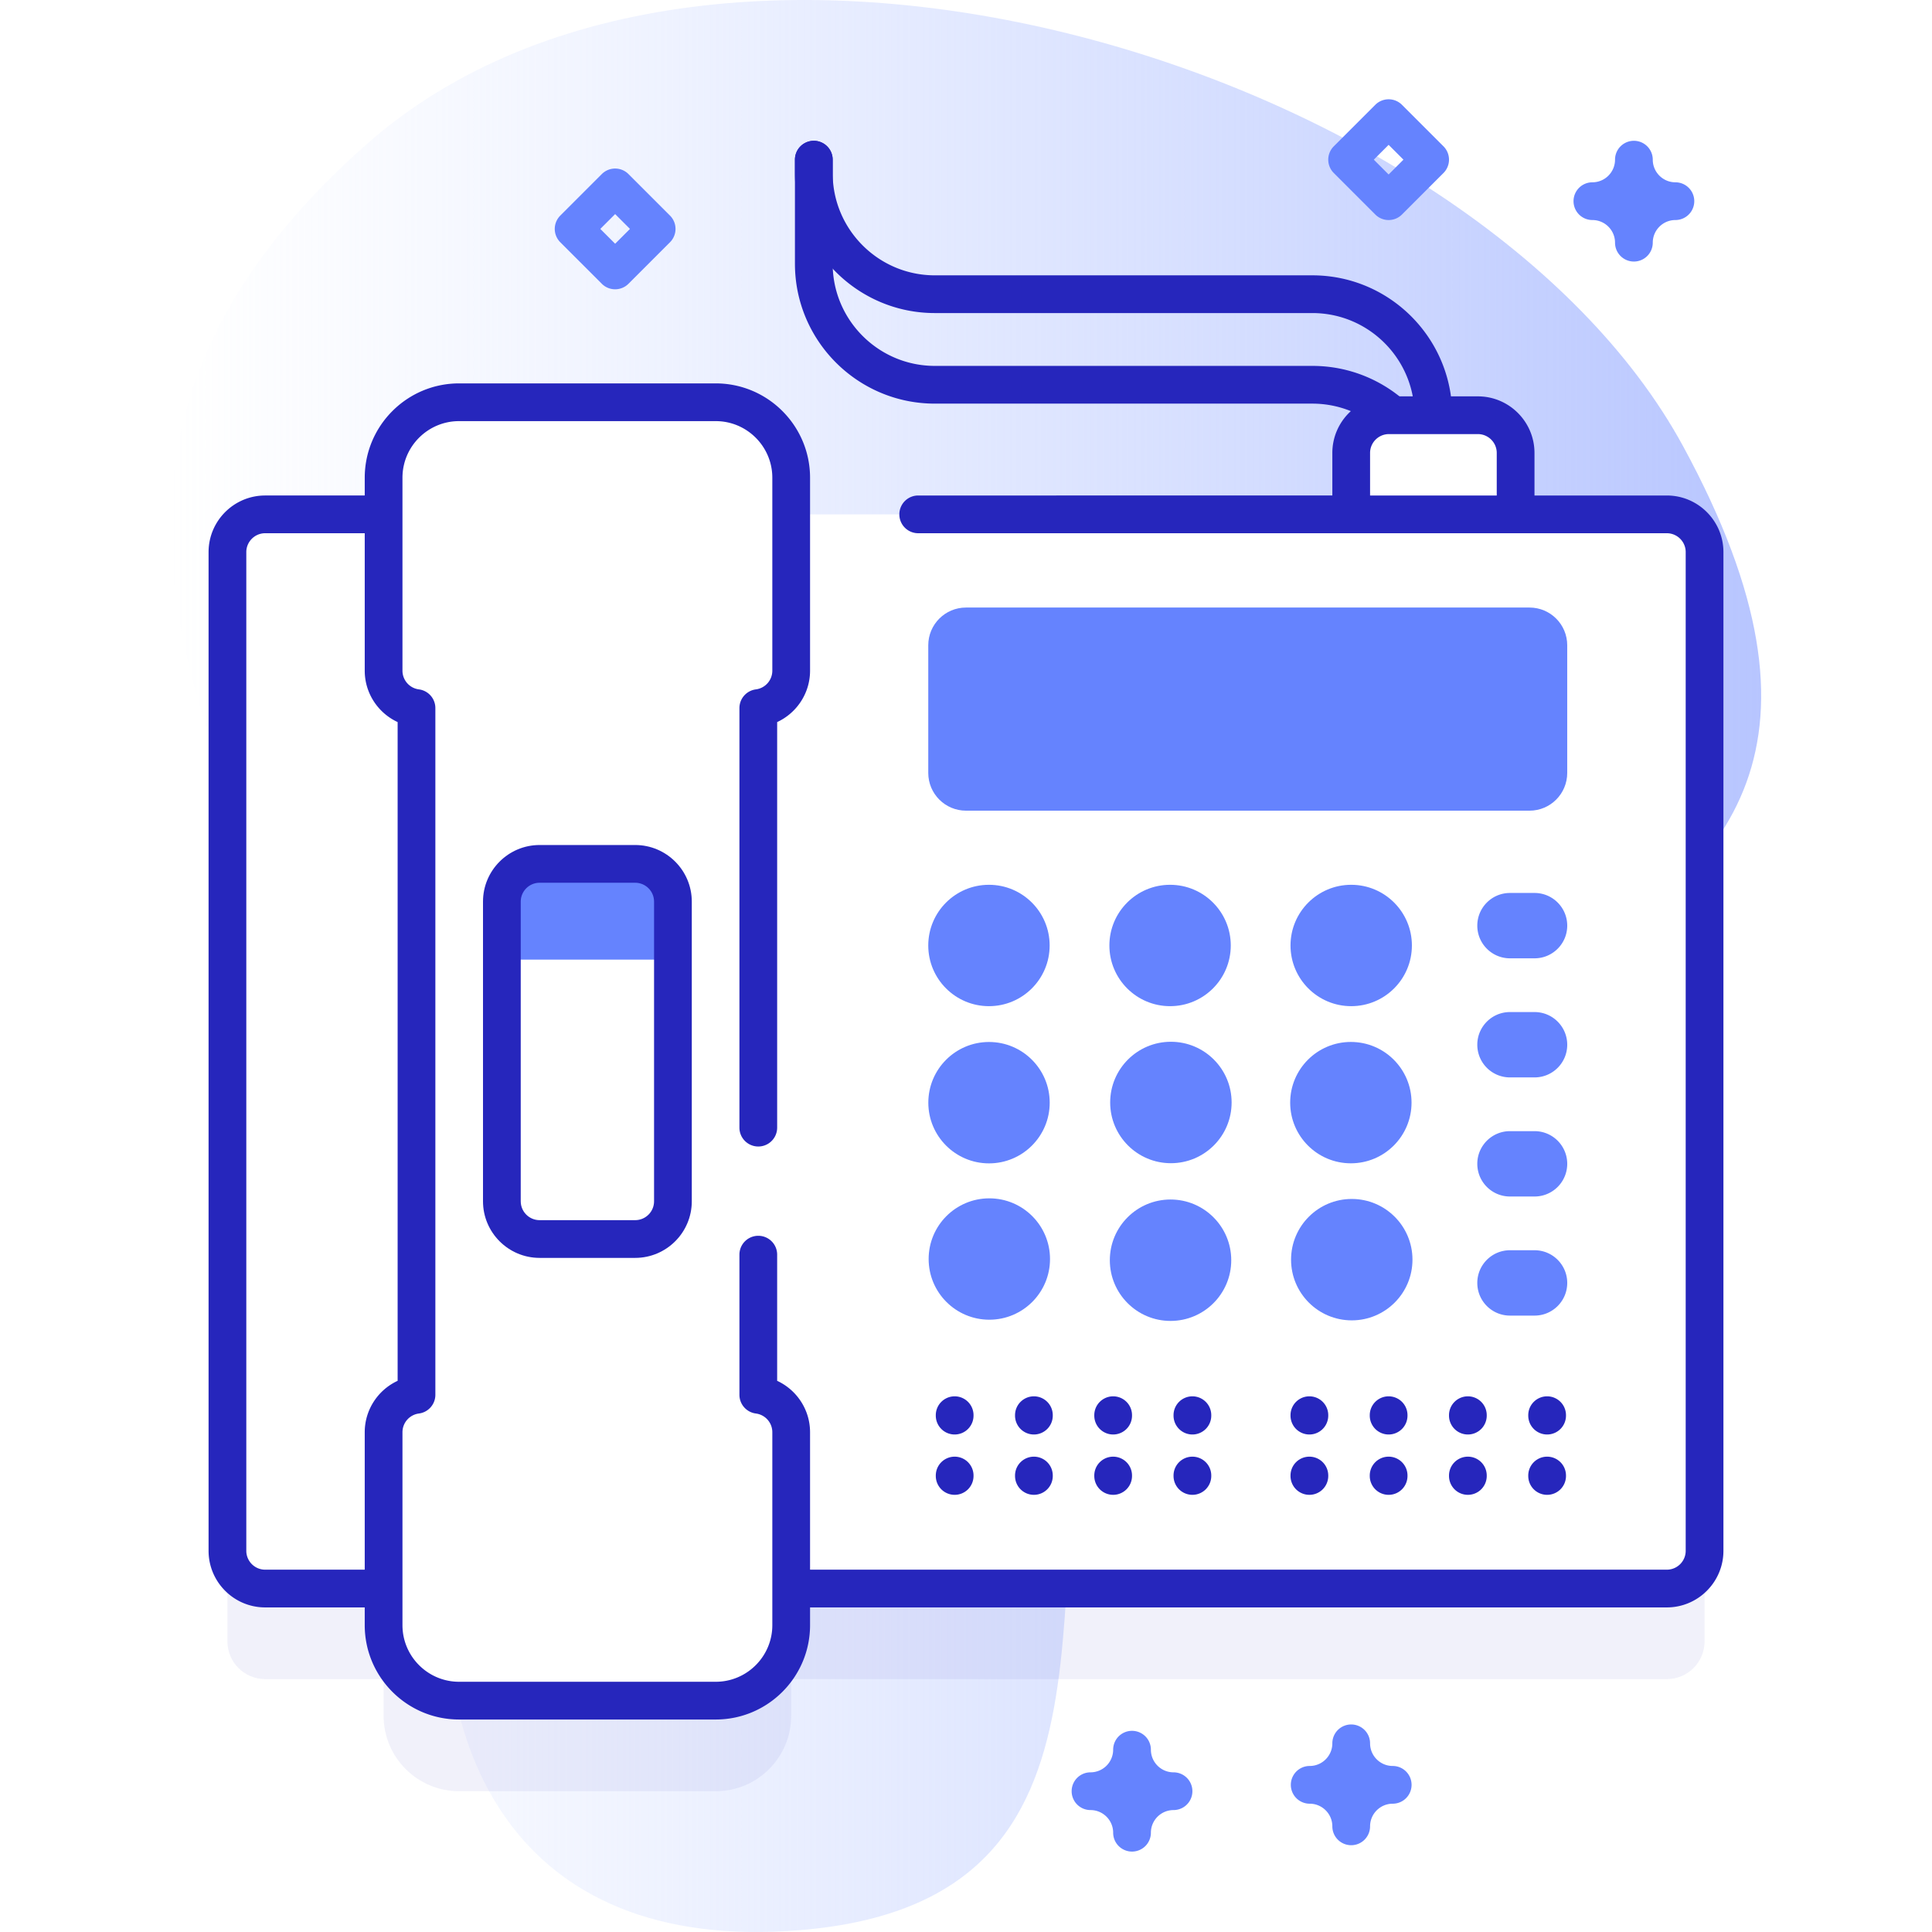 <svg xmlns="http://www.w3.org/2000/svg" version="1.1" xmlns:xlink="http://www.w3.org/1999/xlink" width="512" height="512" x="0" y="0" viewBox="0 0 512 512" style="enable-background:new 0 0 512 512" xml:space="preserve" class=""><defs><linearGradient id="a" x1="45.273" x2="466.727" y1="258" y2="258" gradientTransform="matrix(1 0 0 -1 0 514)" gradientUnits="userSpaceOnUse"><stop offset="0" stop-color="#d2deff" stop-opacity="0"></stop><stop offset="1" stop-color="#b7c5ff"></stop></linearGradient></defs><g><linearGradient id="a" x1="45.273" x2="466.727" y1="258" y2="258" gradientTransform="matrix(1 0 0 -1 0 514)" gradientUnits="userSpaceOnUse"><stop offset="0" stop-color="#d2deff" stop-opacity="0"></stop><stop offset="1" stop-color="#b7c5ff"></stop></linearGradient><path fill="url(&quot;#a&quot;)" d="M97.145 38.232C-38.183 157.77 135.976 273.641 119.388 404.26c-7.375 58.072 16.054 113.588 92.705 107.244 93.413-7.732 59.504-97.209 79.066-156.778 33.66-102.501 240.73-78.56 154.895-236.448C391.276 17.52 190.287-44.043 97.145 38.232z" opacity="1" data-original="url(#a)"></path><path fill="#2626BC" d="M379.868 139.039a5 5 0 0 1-5-5c0-14.928-12.145-27.073-27.073-27.073H247.74c-20.442 0-37.073-16.631-37.073-37.073v-27.58a5 5 0 0 1 10 0v27.58c0 14.928 12.145 27.073 27.073 27.073h100.055c20.442 0 37.073 16.631 37.073 37.073a5 5 0 0 1-5 5z" opacity="1" data-original="#2626bc" class=""></path><path fill="#FFFFFF" d="M401.653 142.979h-43.57v-22.94c0-5.523 4.477-10 10-10h23.57c5.523 0 10 4.477 10 10z" opacity="1" data-original="#ffffff" class=""></path><path fill="#2626BC" d="M441.726 160.311H209.674v-9.707c0-11.046-8.954-20-20-20h-68.016c-11.046 0-20 8.954-20 20v9.707H70.274c-5.523 0-10 4.477-10 10v264.67c0 5.523 4.477 10 10 10h31.385v9.707c0 11.046 8.954 20 20 20h68.016c11.046 0 20-8.954 20-20v-9.707h232.052c5.523 0 10-4.477 10-10v-264.67c-.001-5.523-4.478-10-10.001-10z" opacity="1" data-original="#2626bc10" class="" fill-opacity="0.063"></path><path fill="#FFFFFF" d="M441.726 420.98H70.274c-5.523 0-10-4.477-10-10V146.31c0-5.523 4.477-10 10-10h371.452c5.523 0 10 4.477 10 10v264.67c0 5.523-4.477 10-10 10z" opacity="1" data-original="#ffffff" class=""></path><path fill="#FFFFFF" d="M209.674 177.745v-51.142c0-11.046-8.954-20-20-20h-68.016c-11.046 0-20 8.954-20 20v51.142c0 5.088 3.802 9.279 8.719 9.909v181.983c-4.916.63-8.719 4.821-8.719 9.909v51.142c0 11.046 8.954 20 20 20h68.016c11.046 0 20-8.954 20-20v-51.142c0-5.088-3.802-9.279-8.719-9.909V187.654c4.917-.63 8.719-4.821 8.719-9.909z" opacity="1" data-original="#ffffff" class=""></path><path fill="#6583FE" d="M415.33 171.006v33.83c0 5.52-4.47 10-10 10H256c-5.52 0-10-4.48-10-10v-33.83c0-5.53 4.48-10 10-10h149.33c5.53 0 10 4.47 10 10z" opacity="1" data-original="#6583fe" class=""></path><path fill="#97FFD2" d="M248.35 251.676c-.47.35-.74.5-.81.43-.18-.18.12-.32.81-.43z" opacity="1" data-original="#97ffd2"></path><circle cx="262.083" cy="250.562" r="16.083" fill="#6583FE" opacity="1" data-original="#6583fe" class=""></circle><circle cx="310.083" cy="250.562" r="16.083" fill="#6583FE" opacity="1" data-original="#6583fe" class=""></circle><circle cx="358.083" cy="250.562" r="16.083" fill="#6583FE" opacity="1" data-original="#6583fe" class=""></circle><circle cx="262.099" cy="292.221" r="16.084" fill="#6583FE" opacity="1" data-original="#6583fe" class=""></circle><circle cx="310.3" cy="292.17" r="16.091" fill="#6583FE" opacity="1" data-original="#6583fe" class=""></circle><circle cx="357.992" cy="292.208" r="16.081" fill="#6583FE" opacity="1" data-original="#6583fe" class=""></circle><circle cx="262.182" cy="333.654" r="16.082" fill="#6583FE" opacity="1" data-original="#6583fe" class=""></circle><circle cx="310.205" cy="333.97" r="16.088" fill="#6583FE" opacity="1" data-original="#6583fe" class=""></circle><circle cx="358.232" cy="333.823" r="16.087" fill="#6583FE" opacity="1" data-original="#6583fe" class=""></circle><path fill="#6583FE" d="M406.673 253.965h-6.514c-4.783 0-8.66-3.877-8.66-8.66s3.877-8.66 8.66-8.66h6.514c4.783 0 8.66 3.877 8.66 8.66s-3.877 8.66-8.66 8.66zM406.673 285.525h-6.514c-4.783 0-8.66-3.877-8.66-8.66s3.877-8.66 8.66-8.66h6.514c4.783 0 8.66 3.877 8.66 8.66s-3.877 8.66-8.66 8.66zM406.673 317.086h-6.514c-4.783 0-8.66-3.877-8.66-8.66s3.877-8.66 8.66-8.66h6.514a8.66 8.66 0 0 1 0 17.32zM406.673 348.646h-6.514c-4.783 0-8.66-3.877-8.66-8.66s3.877-8.66 8.66-8.66h6.514c4.783 0 8.66 3.877 8.66 8.66s-3.877 8.66-8.66 8.66z" opacity="1" data-original="#6583fe" class=""></path><path fill="#2626BC" d="M252.995 380.156a5 5 0 0 1-5-5v-.115a5 5 0 1 1 10 0v.115a5 5 0 0 1-5 5zM273.996 380.156a5 5 0 0 1-5-5v-.115a5 5 0 1 1 10 0v.115a5 5 0 0 1-5 5zM294.997 380.156a5 5 0 0 1-5-5v-.115a5 5 0 1 1 10 0v.115a5 5 0 0 1-5 5zM315.999 380.156a5 5 0 0 1-5-5v-.115a5 5 0 1 1 10 0v.115a5 5 0 0 1-5 5zM252.995 396.146a5 5 0 0 1-5-5v-.115a5 5 0 1 1 10 0v.115a5 5 0 0 1-5 5zM273.996 396.146a5 5 0 0 1-5-5v-.115a5 5 0 1 1 10 0v.115a5 5 0 0 1-5 5zM294.997 396.146a5 5 0 0 1-5-5v-.115a5 5 0 1 1 10 0v.115a5 5 0 0 1-5 5zM315.999 396.146a5 5 0 0 1-5-5v-.115a5 5 0 1 1 10 0v.115a5 5 0 0 1-5 5zM347 380.156a5 5 0 0 1-5-5v-.115a5 5 0 1 1 10 0v.115a5 5 0 0 1-5 5zM368.001 380.156a5 5 0 0 1-5-5v-.115a5 5 0 1 1 10 0v.115a5 5 0 0 1-5 5zM389.002 380.156a5 5 0 0 1-5-5v-.115a5 5 0 1 1 10 0v.115a5 5 0 0 1-5 5zM410.003 380.156a5 5 0 0 1-5-5v-.115a5 5 0 1 1 10 0v.115a5 5 0 0 1-5 5zM347 396.146a5 5 0 0 1-5-5v-.115a5 5 0 1 1 10 0v.115a5 5 0 0 1-5 5zM368.001 396.146a5 5 0 0 1-5-5v-.115a5 5 0 1 1 10 0v.115a5 5 0 0 1-5 5zM389.002 396.146a5 5 0 0 1-5-5v-.115a5 5 0 1 1 10 0v.115a5 5 0 0 1-5 5zM410.003 396.146a5 5 0 0 1-5-5v-.115a5 5 0 1 1 10 0v.115a5 5 0 0 1-5 5z" opacity="1" data-original="#2626bc" class=""></path><path fill="#FFFFFF" d="M168.333 328.354H143c-5.523 0-10-4.477-10-10v-79.417c0-5.523 4.477-10 10-10h25.333c5.523 0 10 4.477 10 10v79.417c0 5.523-4.477 10-10 10z" opacity="1" data-original="#ffffff" class=""></path><path fill="#6583FE" d="M178.333 254.312v-15.375c0-5.523-4.477-10-10-10H143c-5.523 0-10 4.477-10 10v15.375z" opacity="1" data-original="#6583fe" class=""></path><path fill="#2626BC" d="M168.333 333.354H143c-8.271 0-15-6.729-15-15v-79.417c0-8.271 6.729-15 15-15h25.333c8.271 0 15 6.729 15 15v79.417c0 8.271-6.729 15-15 15zM143 233.937c-2.757 0-5 2.243-5 5v79.417c0 2.757 2.243 5 5 5h25.333c2.757 0 5-2.243 5-5v-79.417c0-2.757-2.243-5-5-5z" opacity="1" data-original="#2626bc" class=""></path><path fill="#6583FE" d="M299.998 490.687a5 5 0 0 1-5-5c0-3.309-2.692-6-6.001-6a5 5 0 1 1 0-10 6.007 6.007 0 0 0 6.001-6 5 5 0 1 1 10 0c0 3.309 2.691 6 5.999 6a5 5 0 1 1 0 10 6.006 6.006 0 0 0-5.999 6 5 5 0 0 1-5 5zM358.083 489a5 5 0 0 1-5-5c0-3.309-2.691-6-6-6a5 5 0 1 1 0-10c3.309 0 6-2.691 6-6a5 5 0 1 1 10 0c0 3.309 2.691 6 6 6a5 5 0 1 1 0 10c-3.309 0-6 2.691-6 6a5 5 0 0 1-5 5zM433 69.312a5 5 0 0 1-5-5c0-3.309-2.691-6-6-6a5 5 0 1 1 0-10c3.309 0 6-2.691 6-6a5 5 0 1 1 10 0c0 3.309 2.691 6 6 6a5 5 0 1 1 0 10c-3.309 0-6 2.691-6 6a5 5 0 0 1-5 5zM163.019 76.665a4.987 4.987 0 0 1-3.536-1.464l-11-11a5 5 0 0 1 0-7.071l11-11a5.001 5.001 0 0 1 7.071 0l11 11a5 5 0 0 1 0 7.071l-11 11a4.989 4.989 0 0 1-3.535 1.464zm-3.929-16 3.929 3.929 3.929-3.929-3.929-3.929zM368.001 58.312a4.983 4.983 0 0 1-3.535-1.464l-11-11a5 5 0 0 1 0-7.071l11-11a5 5 0 0 1 7.07 0l11 11a5 5 0 0 1 0 7.071l-11 11a4.983 4.983 0 0 1-3.535 1.464zm-3.929-16 3.929 3.929 3.929-3.929-3.929-3.929z" opacity="1" data-original="#6583fe" class=""></path><path fill="#2626BC" d="M96.659 126.603v4.707H70.274c-8.271 0-15 6.729-15 15v264.67c0 8.271 6.729 15 15 15h26.385v4.707c0 13.785 11.215 25 25 25h68.016c13.785 0 25-11.215 25-25v-4.707h227.052c8.271 0 15-6.729 15-15V146.311c0-8.271-6.729-15-15-15h-35.073v-11.272c0-8.271-6.728-15-15-15h-7.132c-2.45-18.085-17.981-32.073-36.727-32.073H247.74c-14.928 0-27.073-12.145-27.073-27.073v-3.58a5 5 0 0 0-10 0v3.58c0 20.442 16.631 37.073 37.073 37.073h100.055c13.22 0 24.25 9.526 26.603 22.073h-6.315c-8.272 0-15 6.729-15 15v11.272H243.335a5 5 0 0 0 0 10h198.392c2.757 0 5 2.243 5 5V410.98c0 2.757-2.243 5-5 5H214.674v-36.435c0-5.962-3.536-11.216-8.719-13.613v-33.436a5 5 0 0 0-10 0v37.14a5 5 0 0 0 4.364 4.96 5 5 0 0 1 4.355 4.949v51.142c0 8.271-6.729 15-15 15h-68.016c-8.271 0-15-6.729-15-15v-51.142a5 5 0 0 1 4.354-4.949 5 5 0 0 0 4.364-4.96V187.654a5 5 0 0 0-4.364-4.96 5 5 0 0 1-4.354-4.95v-51.142c0-8.271 6.729-15 15-15h68.016c8.271 0 15 6.729 15 15v51.142a5.002 5.002 0 0 1-4.355 4.95 5 5 0 0 0-4.364 4.96v111.182a5 5 0 0 0 10 0V191.358c5.183-2.397 8.719-7.65 8.719-13.613v-51.142c0-13.785-11.215-25-25-25h-68.016c-13.785 0-24.999 11.215-24.999 25zm266.424-6.564c0-2.757 2.243-5 5-5h23.57c2.757 0 5 2.243 5 5v11.272h-33.57zM105.377 365.933c-5.183 2.397-8.719 7.65-8.719 13.613v36.435H70.274c-2.757 0-5-2.243-5-5v-264.67c0-2.757 2.243-5 5-5h26.385v36.434c0 5.963 3.536 11.216 8.719 13.613z" opacity="1" data-original="#2626bc" class=""></path></g></svg>